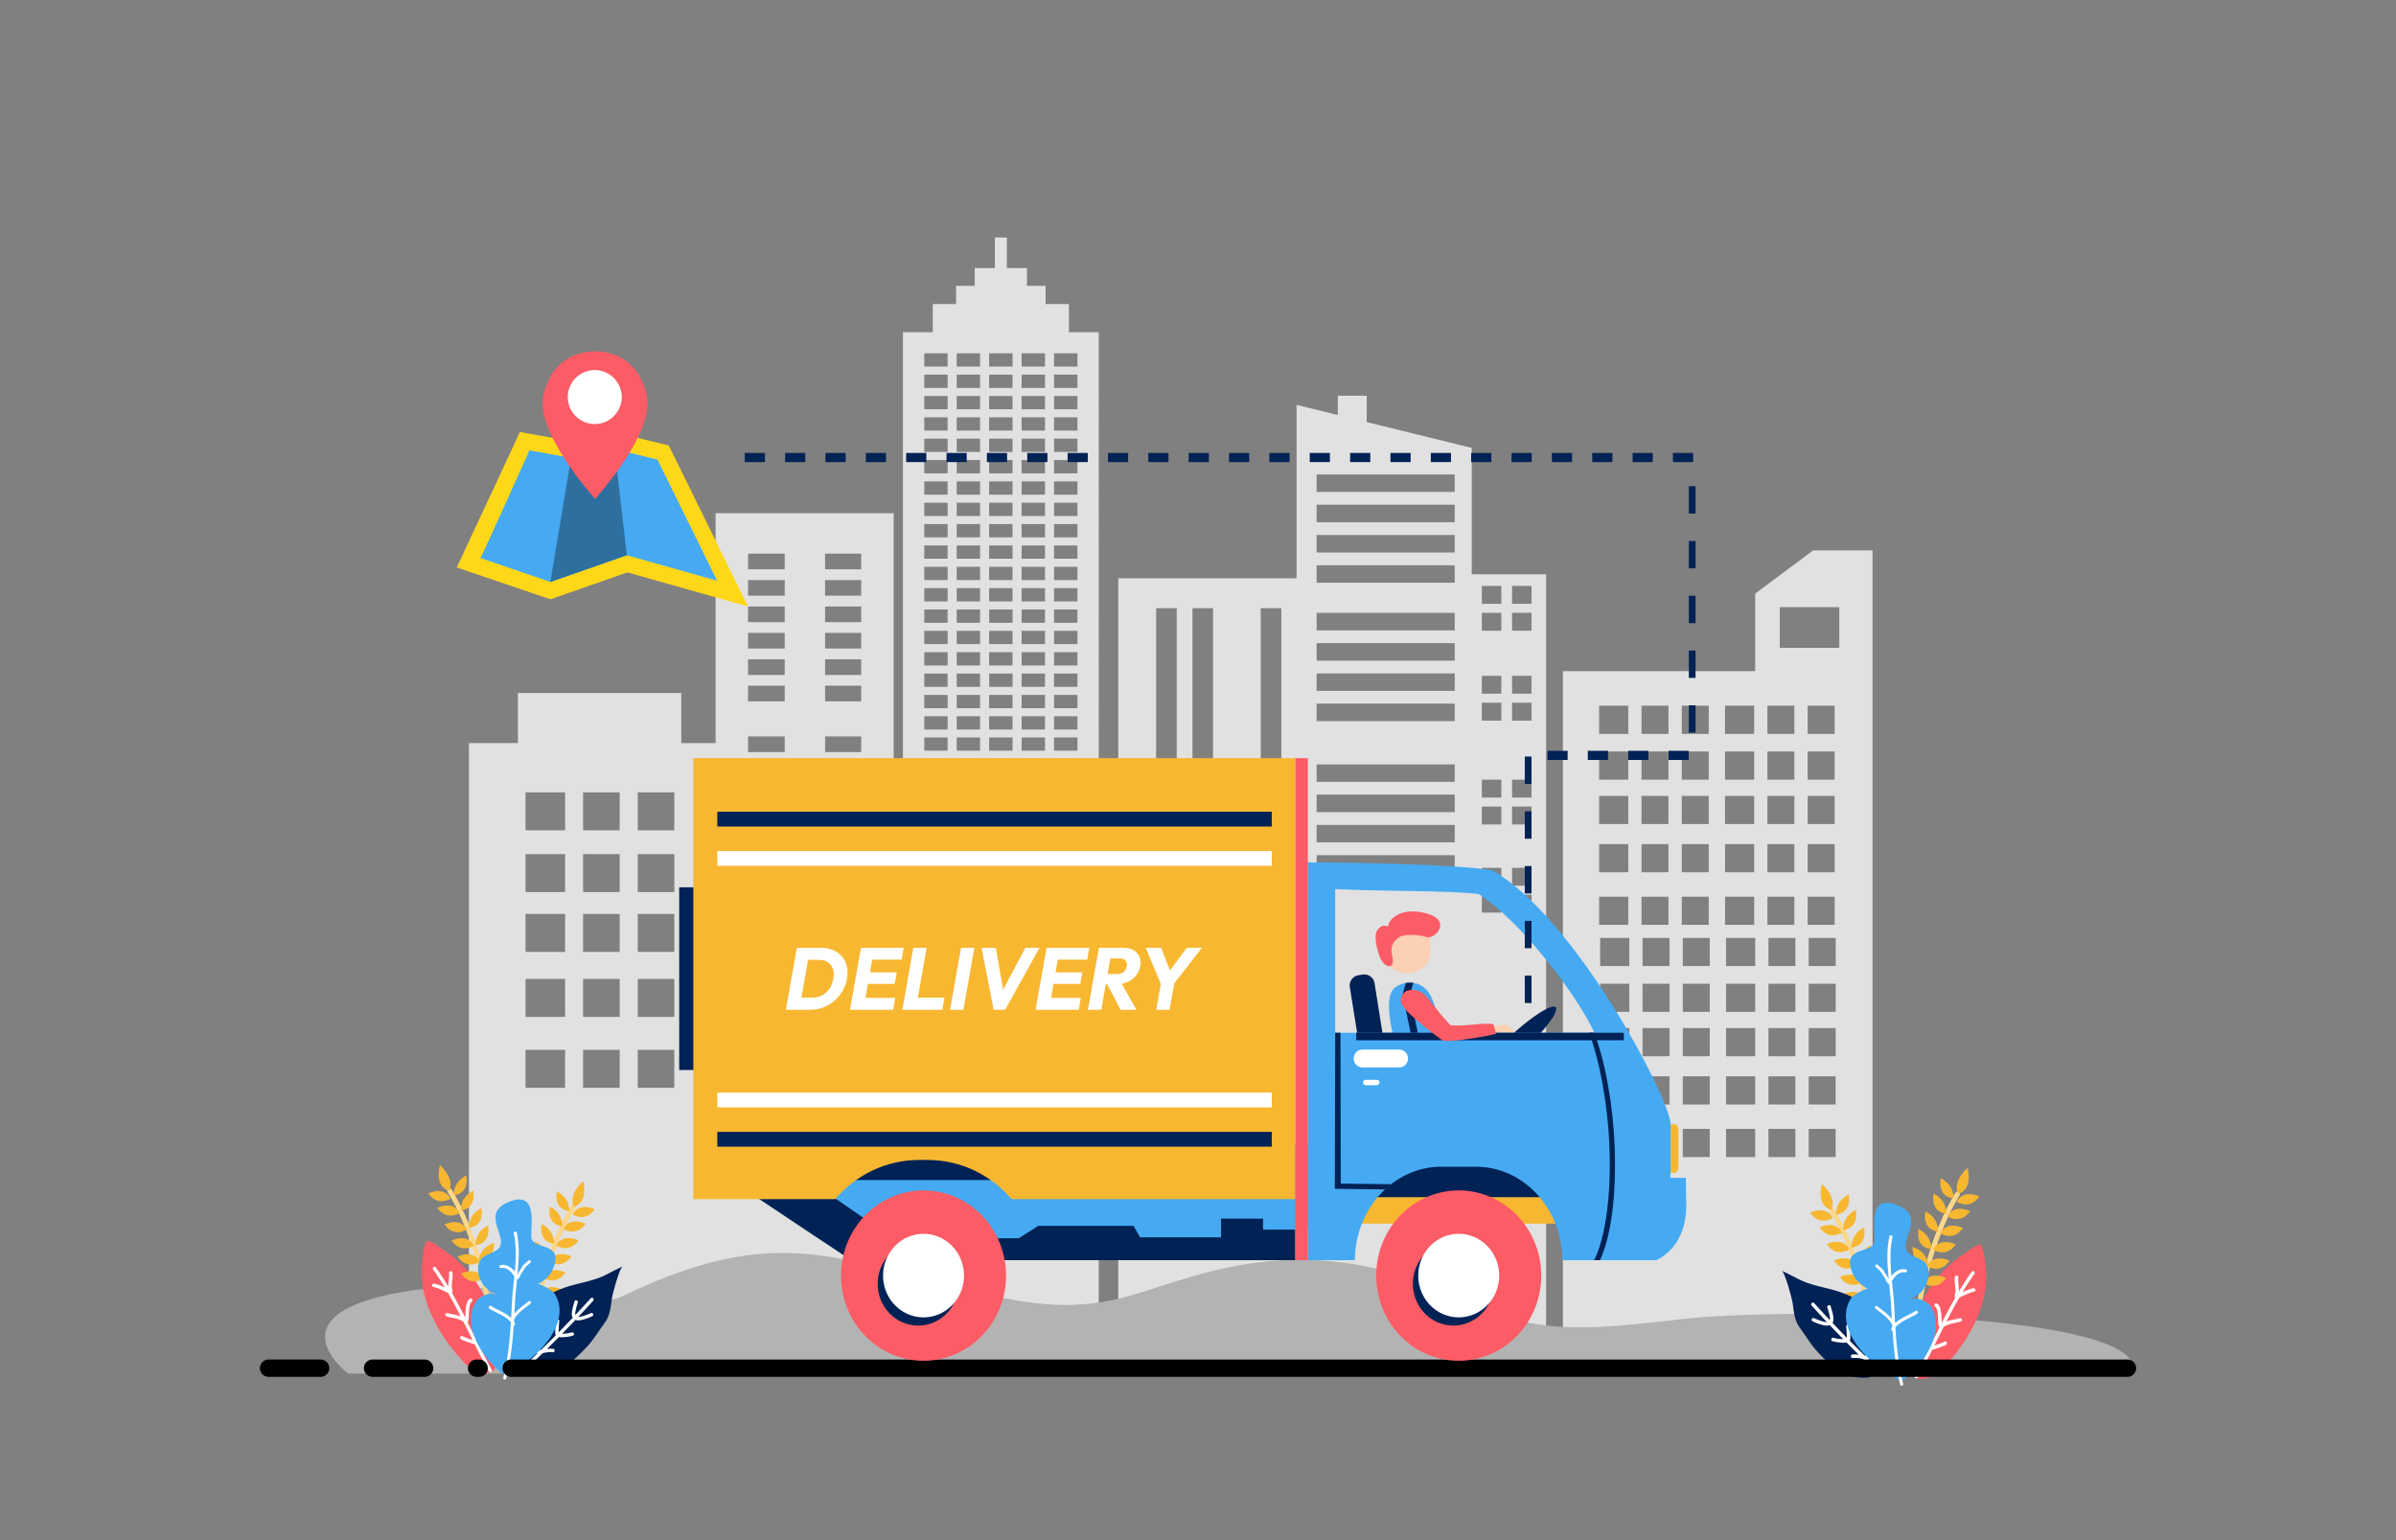 <?xml version="1.0" encoding="utf-8"?>
<svg xmlns="http://www.w3.org/2000/svg" height="4500" viewBox="0 0 1852.083 1190.625" width="7000">
  <rect x="0" y="0" width="1852.083" height="1190.625" fill="#808080" stroke="none"/>
  <defs>
    <linearGradient id="d">
      <stop offset="0" style="stop-color:#fff;stop-opacity:1"/>
      <stop offset="1" style="stop-color:#fff;stop-opacity:0"/>
    </linearGradient>
    <linearGradient id="b">
      <stop offset="0" style="stop-color:#fff;stop-opacity:1"/>
      <stop offset="1" style="stop-color:#fff;stop-opacity:0"/>
    </linearGradient>
    <linearGradient gradientUnits="userSpaceOnUse" href="#b" id="a" x1="-705.84" x2="-510.771" y1="899.461" y2="899.461"/>
    <linearGradient gradientTransform="matrix(1.051 0 0 1.051 -2764.675 -12.906)" gradientUnits="userSpaceOnUse" href="#d" id="c" x1="1296.365" x2="1712.09" y1="499.497" y2="499.497"/>
    <linearGradient gradientTransform="translate(-2647.305)" gradientUnits="userSpaceOnUse" href="#d" id="e" x1="1296.365" x2="1712.09" y1="499.497" y2="499.497"/>
    <linearGradient gradientTransform="matrix(.925 0 0 .925 -2586.925 25.32)" gradientUnits="userSpaceOnUse" href="#d" id="f" x1="1311.566" x2="1629.07" y1="499.497" y2="499.497"/>
    <linearGradient gradientTransform="matrix(1.056 0 0 1.056 -2704.541 -18.935)" gradientUnits="userSpaceOnUse" href="#d" id="g" x1="1311.566" x2="1629.07" y1="499.497" y2="499.497"/>
    <linearGradient gradientTransform="translate(-2647.305)" gradientUnits="userSpaceOnUse" href="#d" id="h" x1="1311.566" x2="1629.07" y1="499.497" y2="499.497"/>
    <linearGradient gradientTransform="matrix(.984 0 0 .98 -2619.666 6.542)" gradientUnits="userSpaceOnUse" href="#d" id="i" x1="1311.566" x2="1629.07" y1="499.497" y2="499.497"/>
    <linearGradient gradientTransform="matrix(1.03 0 0 1.03 -2543.14 -29.133)" gradientUnits="userSpaceOnUse" href="#d" id="j" x1="1311.566" x2="1629.07" y1="499.497" y2="499.497"/>
    <linearGradient gradientTransform="matrix(.772 0 0 .772 -2305.703 124.619)" gradientUnits="userSpaceOnUse" href="#d" id="k" x1="1311.566" x2="1629.07" y1="499.497" y2="499.497"/>
    <linearGradient gradientTransform="matrix(1.035 0 0 1.035 294.59 -11.95)" gradientUnits="userSpaceOnUse" href="#d" id="l" x1="1262.466" x2="1624.392" y1="499.497" y2="499.497"/>
    <linearGradient gradientTransform="matrix(.701 0 0 .701 -2196.665 100.906)" gradientUnits="userSpaceOnUse" href="#d" id="m" x1="1294.027" x2="1570.365" y1="499.497" y2="499.497"/>
    <linearGradient gradientTransform="matrix(.681 0 0 .681 -2183.412 100.147)" gradientUnits="userSpaceOnUse" href="#d" id="n" x1="1294.027" x2="1570.365" y1="499.497" y2="499.497"/>
    <linearGradient gradientTransform="translate(-2647.305)" gradientUnits="userSpaceOnUse" href="#d" id="o" x1="1294.027" x2="1570.365" y1="499.497" y2="499.497"/>
    <linearGradient gradientTransform="translate(-2982.895)" gradientUnits="userSpaceOnUse" href="#d" id="p" x1="1294.027" x2="1570.365" y1="499.497" y2="499.497"/>
    <linearGradient gradientTransform="matrix(.906 0 0 .906 -2561.356 67.166)" gradientUnits="userSpaceOnUse" href="#d" id="q" x1="1294.027" x2="1570.365" y1="499.497" y2="499.497"/>
    <linearGradient gradientTransform="matrix(.94 0 0 .94 -2866.181 -84.522)" gradientUnits="userSpaceOnUse" href="#d" id="r" x1="1294.027" x2="1570.365" y1="499.497" y2="499.497"/>
    <linearGradient gradientTransform="translate(-2982.895)" gradientUnits="userSpaceOnUse" href="#d" id="s" x1="1294.027" x2="1570.365" y1="499.497" y2="499.497"/>
    <linearGradient gradientTransform="translate(-2625.826 -28.882) scale(1.023)" gradientUnits="userSpaceOnUse" href="#d" id="t" x1="1294.027" x2="1570.365" y1="499.497" y2="499.497"/>
    <linearGradient gradientTransform="matrix(.94 0 0 .94 -2935.3 34.001)" gradientUnits="userSpaceOnUse" href="#d" id="u" x1="1294.027" x2="1570.365" y1="499.497" y2="499.497"/>
    <linearGradient gradientTransform="matrix(.407 0 0 .407 -2103.159 321.467)" gradientUnits="userSpaceOnUse" href="#d" id="v" x1="1294.027" x2="1570.365" y1="499.497" y2="499.497"/>
    <linearGradient gradientTransform="matrix(.774 0 0 .823 -2648.536 488.623)" gradientUnits="userSpaceOnUse" href="#d" id="w" x1="1294.027" x2="1570.365" y1="499.497" y2="499.497"/>
    <linearGradient gradientTransform="matrix(1.001 0 0 1.001 -1102.424 15.758)" gradientUnits="userSpaceOnUse" href="#d" id="x" x1="1294.027" x2="1570.365" y1="499.497" y2="499.497"/>
    <linearGradient gradientTransform="scale(794.106 -794.106) rotate(-45 .135 -.64)" gradientUnits="userSpaceOnUse" id="A" spreadMethod="pad" x1="0" x2="1" y1="0" y2="0">
      <stop offset="0" style="stop-opacity:0;stop-color:#fff"/>
      <stop offset=".206" style="stop-opacity:0;stop-color:#fff"/>
      <stop offset="1" style="stop-opacity:1;stop-color:#fff"/>
    </linearGradient>
    <linearGradient gradientTransform="scale(794.106 -794.106) rotate(-45 .09 -.621)" gradientUnits="userSpaceOnUse" id="B" spreadMethod="pad" x1="0" x2="1" y1="0" y2="0">
      <stop offset="0" style="stop-opacity:0;stop-color:#fff"/>
      <stop offset=".206" style="stop-opacity:0;stop-color:#fff"/>
      <stop offset="1" style="stop-opacity:1;stop-color:#fff"/>
    </linearGradient>
    <linearGradient gradientTransform="scale(794.106 -794.106) rotate(-45 -.045 -.565)" gradientUnits="userSpaceOnUse" id="C" spreadMethod="pad" x1="0" x2="1" y1="0" y2="0">
      <stop offset="0" style="stop-opacity:0;stop-color:#fff"/>
      <stop offset=".206" style="stop-opacity:0;stop-color:#fff"/>
      <stop offset="1" style="stop-opacity:1;stop-color:#fff"/>
    </linearGradient>
    <clipPath id="y">
      <path d="M55.8 455.24h656.4v-426H55.8Z"/>
    </clipPath>
    <clipPath id="z">
      <path d="M88.92 217.4H219v-58.32H88.92Z"/>
    </clipPath>
  </defs>
  <path d="M0 0h1852.083v1190.625H0Z" style="fill:none;stroke-width:2.1;stroke-linejoin:round;paint-order:markers stroke fill"/>
  <path d="M769.004 183.636v23.622h-15.566v13.685h-14.384v14.119H721.02v21.78h-23.056v800.639h151.36V256.843H826.27v-21.781h-18.034v-14.12H793.85v-13.684h-15.566v-23.622zm-54.567 89.469h18.077v10.267h-18.077zm25.085 0h18.076v10.267h-18.076zm25.084 0h18.076v10.267h-18.076zm25.084 0h18.076v10.267H789.69zm25.084 0h18.077v10.267h-18.077zM714.437 289.61h18.077v10.267h-18.077zm25.085 0h18.076v10.267h-18.076zm25.084 0h18.076v10.267h-18.076zm25.084 0h18.076v10.267H789.69zm25.084 0h18.077v10.267h-18.077zm219.34 16.315v14.895l-31.89-7.836V447.07H864.416v606.614h137.808v3.946h117.76v-14.24h75.14V443.98h-57.502v-97.73l-81.183-19.946v-20.38zm-319.677.191h18.077v10.267h-18.077zm25.085 0h18.076v10.267h-18.076zm25.084 0h18.076v10.267h-18.076zm25.084 0h18.076v10.267H789.69zm25.084 0h18.077v10.267h-18.077zm-100.337 16.506h18.077v10.267h-18.077zm25.085 0h18.076v10.267h-18.076zm25.084 0h18.076v10.267h-18.076zm25.084 0h18.076v10.267H789.69zm25.084 0h18.077v10.267h-18.077zm-100.337 16.505h18.077v10.268h-18.077zm25.085 0h18.076v10.268h-18.076zm25.084 0h18.076v10.268h-18.076zm25.084 0h18.076v10.268H789.69zm25.084 0h18.077v10.268h-18.077zm-100.337 16.506h18.077V365.9h-18.077zm25.085 0h18.076V365.9h-18.076zm25.084 0h18.076V365.9h-18.076zm25.084 0h18.076V365.9H789.69zm25.084 0h18.077V365.9h-18.077zm202.968 11.167h106.739v13.506h-106.74zm-303.305 5.338h18.077v10.268h-18.077zm25.085 0h18.076v10.268h-18.076zm25.084 0h18.076v10.268h-18.076zm25.084 0h18.076v10.268H789.69zm25.084 0h18.077v10.268h-18.077zm-100.337 16.506h18.077v10.268h-18.077zm25.085 0h18.076v10.268h-18.076zm25.084 0h18.076v10.268h-18.076zm25.084 0h18.076v10.268H789.69zm25.084 0h18.077v10.268h-18.077zm202.968 1.549h106.739v13.506h-106.74zm-464.589 6.532V574.45h-26.535v-38.732H400.363v38.732h-37.865v478.375h190.655v5.227h137.618V396.725Zm161.284 8.425h18.077v10.267h-18.077zm25.085 0h18.076v10.267h-18.076zm25.084 0h18.076v10.267h-18.076zm25.084 0h18.076v10.267H789.69zm25.084 0h18.077v10.267h-18.077zm202.968 8.436h106.739v13.506h-106.74zm-303.305 8.07h18.077v10.266h-18.077zm25.085 0h18.076v10.266h-18.076zm25.084 0h18.076v10.266h-18.076zm25.084 0h18.076v10.266H789.69zm25.084 0h18.077v10.266h-18.077zm586.786 3.806-44.8 33.43v59.944h-148.662v542.486h176.499v-14.23h62.846v-621.63Zm-823.329 2.552h28.352V440.1H578.23zm59.558 0h27.904V440.1h-27.904zm379.953 8.965h106.739v13.506h-106.74zm-303.305 1.182h18.077v10.267h-18.077zm25.085 0h18.076v10.267h-18.076zm25.084 0h18.076v10.267h-18.076zm25.084 0h18.076v10.267H789.69zm25.084 0h18.077v10.267h-18.077zm-236.543 10.271h28.352v12.088H578.23zm59.558 0h27.904v12.088h-27.904zm507.663 4.504h15.055v13.833h-15.055zm23.345 0h15.055v13.833h-15.055zm-454.36 1.73h18.077v10.268h-18.077zm25.085 0h18.076v10.268h-18.076zm25.084 0h18.076v10.268h-18.076zm25.084 0h18.076v10.268H789.69zm25.084 0h18.077v10.268h-18.077zM578.231 468.85h28.352v12.088H578.23zm59.558 0h27.904v12.088h-27.904zm737.97.537h46.01v31.415h-46.01zm-482.081.786H909.6V683.77h-15.923zm28.065 0h15.924V683.77h-15.924zm52.78 0h15.923V683.77h-15.923zm-260.086 1h18.077v10.267h-18.077zm25.085 0h18.076v10.267h-18.076zm25.084 0h18.076v10.267h-18.076zm25.084 0h18.076v10.267H789.69zm25.084 0h18.077v10.267h-18.077zm330.678 2.57h15.055v13.833h-15.055zm23.345 0h15.055v13.833h-15.055zm-151.055.067h106.739v13.506h-106.74zm-303.305 13.868h18.077v10.267h-18.077zm25.085 0h18.076v10.267h-18.076zm25.084 0h18.076v10.267h-18.076zm25.084 0h18.076v10.267H789.69zm25.084 0h18.077v10.267h-18.077zm-236.543 1.59h28.352v12.088H578.23zm59.558 0h27.904v12.088h-27.904zm379.953 7.935h106.739v13.506h-106.74zm-303.305 6.98h18.077v10.268h-18.077zm25.085 0h18.076v10.268h-18.076zm25.084 0h18.076v10.268h-18.076zm25.084 0h18.076v10.268H789.69zm25.084 0h18.077v10.268h-18.077zm-236.543 5.503h28.352v12.088H578.23zm59.558 0h27.904v12.088h-27.904zm379.953 10.91h106.739v13.506h-106.74zm-303.305.094h18.077v10.267h-18.077zm25.085 0h18.076v10.267h-18.076zm25.084 0h18.076v10.267h-18.076zm25.084 0h18.076v10.267H789.69zm25.084 0h18.077v10.267h-18.077zm330.678 1.756h15.055v13.833h-15.055zm23.345 0h15.055v13.833h-15.055zm-590.566 7.658h28.352v12.088H578.23zm59.558 0h27.904v12.088h-27.904zm76.648 7.091h18.077v10.267h-18.077zm25.085 0h18.076v10.267h-18.076zm25.084 0h18.076v10.267h-18.076zm25.084 0h18.076v10.267H789.69zm25.084 0h18.077v10.267h-18.077zm330.678 6.057h15.055v13.834h-15.055zm23.345 0h15.055v13.834h-15.055zm-151.055.737h106.739v13.506h-106.74zm218.353 1.583h22.543v21.745h-22.543zm32.775 0h20.838v21.745h-20.838zm31.123 0h20.837v21.745h-20.837zm33.42 0h22.542v21.745h-22.543zm32.775 0h20.837v21.745h-20.837zm31.122 0h20.838v21.745h-20.838zM714.437 553.7h18.077v10.267h-18.077zm25.085 0h18.076v10.267h-18.076zm25.084 0h18.076v10.267h-18.076zm25.084 0h18.076v10.267H789.69zm25.084 0h18.077v10.267h-18.077zm-236.543 15.621h28.352v12.088H578.23zm59.558 0h27.904v12.088h-27.904zm76.648.753h18.077v10.267h-18.077zm25.085 0h18.076v10.267h-18.076zm25.084 0h18.076v10.267h-18.076zm25.084 0h18.076v10.267H789.69zm25.084 0h18.077v10.267h-18.077zm421.321 10.91h22.543v21.745h-22.543zm32.775 0h20.838v21.745h-20.838zm31.123 0h20.837v21.745h-20.837zm33.42 0h22.542v21.745h-22.543zm32.775 0h20.837v21.745h-20.837zm31.122 0h20.838v21.745h-20.838zm-682.873 5.596h18.077v10.267h-18.077zm25.085 0h18.076v10.267h-18.076zm25.084 0h18.076v10.267h-18.076zm25.084 0h18.076v10.267H789.69zm25.084 0h18.077v10.267h-18.077zm-236.543 3.16h28.352v12.087H578.23zm59.558 0h27.904v12.087h-27.904zm379.953 1.18h106.739v13.506h-106.74zm127.71 11.824h15.055v13.833h-15.055zm23.345 0h15.055v13.833h-15.055zm-454.36.342h18.077v10.267h-18.077zm25.085 0h18.076v10.267h-18.076zm25.084 0h18.076v10.267h-18.076zm25.084 0h18.076v10.267H789.69zm25.084 0h18.077v10.267h-18.077zm-236.543 7.072h28.352v12.088H578.23zm59.558 0h27.904v12.088h-27.904zm-231.577 2.381h30.601v29.32h-30.6zm44.492 0h28.286v29.32h-28.286zm42.249 0h28.287v29.32h-28.287zm524.789 1.774h106.739v13.506h-106.74zm218.353.974h22.543v21.745h-22.543zm32.775 0h20.838v21.745h-20.838zm31.123 0h20.837v21.745h-20.837zm33.42 0h22.542v21.745h-22.543zm32.775 0h20.837v21.745h-20.837zm31.122 0h20.838v21.745h-20.838zm-682.873 4.304h18.077v10.267h-18.077zm25.085 0h18.076v10.267h-18.076zm25.084 0h18.076v10.267h-18.076zm25.084 0h18.076v10.267H789.69zm25.084 0h18.077v10.267h-18.077zm330.678 3.959h15.055v13.834h-15.055zm23.345 0h15.055v13.834h-15.055zm-590.566 7.025h28.352v12.089H578.23zm59.558 0h27.904v12.089h-27.904zm76.648 5.522h18.077v10.267h-18.077zm25.085 0h18.076v10.267h-18.076zm25.084 0h18.076v10.267h-18.076zm25.084 0h18.076v10.267H789.69zm25.084 0h18.077v10.267h-18.077zm202.968 1.61h106.739v13.505h-106.74zm-439.51 13.287h28.35v12.087h-28.35zm59.557 0h27.904v12.087h-27.904zm598.306 1.57h22.543v21.745h-22.543zm32.775 0h20.838v21.745h-20.838zm31.123 0h20.837v21.745h-20.837zm33.42 0h22.542v21.745h-22.543zm32.775 0h20.837v21.745h-20.837zm31.122 0h20.838v21.745h-20.838zm-682.873.038h18.077v10.268h-18.077zm25.085 0h18.076v10.268h-18.076zm25.084 0h18.076v10.268h-18.076zm25.084 0h18.076v10.268H789.69zm25.084 0h18.077v10.268h-18.077zm-408.562 7.687h30.601v29.321h-30.6zm44.492 0h28.286v29.321h-28.286zm42.249 0h28.287v29.321h-28.287zm524.789.81h106.739v13.506h-106.74zm-303.305 8.009h18.077v10.267h-18.077zm25.085 0h18.076v10.267h-18.076zm25.084 0h18.076v10.267h-18.076zm25.084 0h18.076v10.267H789.69zm25.084 0h18.077v10.267h-18.077zm330.678 1.787h15.055v13.834h-15.055zm23.345 0h15.055v13.834h-15.055zm-590.566.517h28.352V683.5H578.23zm59.558 0h27.904V683.5h-27.904zm76.648 14.202h18.077v10.267h-18.077zm25.085 0h18.076v10.267h-18.076zm25.084 0h18.076v10.267h-18.076zm25.084 0h18.076v10.267H789.69zm25.084 0h18.077v10.267h-18.077zm330.678 6.087h15.055v13.834h-15.055zm23.345 0h15.055v13.834h-15.055zm67.298 1.512h22.543v21.745h-22.543zm32.775 0h20.838v21.745h-20.838zm31.123 0h20.837v21.745h-20.837zm33.42 0h22.542v21.745h-22.543zm32.775 0h20.837v21.745h-20.837zm31.122 0h20.838v21.745h-20.838zm-819.079 1.382h28.352v12.088H578.23zm59.558 0h27.904v12.088h-27.904zm76.648 7.524h18.077v10.267h-18.077zm25.085 0h18.076v10.267h-18.076zm25.084 0h18.076v10.267h-18.076zm25.084 0h18.076v10.267H789.69zm25.084 0h18.077v10.267h-18.077zm-408.562 4.425h30.601v29.32h-30.6zm44.492 0h28.286v29.32h-28.286zm42.249 0h28.287v29.32h-28.287zm85.278 8.47h28.352v12.087H578.23zm59.558 0h27.904v12.087h-27.904zm76.648 3.61h18.077v10.268h-18.077zm25.085 0h18.076v10.268h-18.076zm25.084 0h18.076v10.268h-18.076zm25.084 0h18.076v10.268H789.69zm25.084 0h18.077v10.268h-18.077zm422.106 6.447h22.543v21.745h-22.543zm32.776 0h20.837v21.745h-20.837zm31.122 0h20.837v21.745h-20.837zm33.42 0h22.542v21.745h-22.542zm32.775 0h20.837v21.745h-20.837zm31.122 0h20.838v21.745h-20.838zm-683.658 10.06h18.077v10.267h-18.077zm25.085 0h18.076v10.267h-18.076zm25.084 0h18.076v10.267h-18.076zm25.084 0h18.076v10.267H789.69zm25.084 0h18.077v10.267h-18.077zm-236.543.301h28.352v12.088H578.23zm59.558 0h27.904v12.088h-27.904zm76.648 16.204h18.077v10.267h-18.077zm25.085 0h18.076v10.267h-18.076zm25.084 0h18.076v10.267h-18.076zm25.084 0h18.076v10.267H789.69zm25.084 0h18.077v10.267h-18.077zm-236.543 4.213h28.352v12.089H578.23zm59.558 0h27.904v12.089h-27.904zm-231.577.959h30.601v29.32h-30.6zm44.492 0h28.286v29.32h-28.286zm42.249 0h28.287v29.32h-28.287zm743.927 3.676h22.543v21.745h-22.543zm32.776 0h20.837v21.745h-20.837zm31.122 0h20.837v21.745h-20.837zm33.42 0h22.542v21.745h-22.542zm32.775 0h20.837v21.745h-20.837zm31.122 0h20.838v21.745h-20.838zm-683.658 7.658h18.077v10.267h-18.077zm25.085 0h18.076v10.267h-18.076zm25.084 0h18.076v10.267h-18.076zm25.084 0h18.076v10.267H789.69zm25.084 0h18.077v10.267h-18.077zm-236.543 8.126h28.352v12.087H578.23zm59.558 0h27.904v12.087h-27.904zm76.648 8.38h18.077v10.267h-18.077zm25.085 0h18.076v10.267h-18.076zm25.084 0h18.076v10.267h-18.076zm25.084 0h18.076v10.267H789.69zm25.084 0h18.077v10.267h-18.077zm422.106 10.14h22.543v21.745h-22.543zm32.776 0h20.837v21.745h-20.837zm31.122 0h20.837v21.745h-20.837zm33.42 0h22.542v21.745h-22.542zm32.775 0h20.837v21.745h-20.837zm31.122 0h20.838v21.745h-20.838zm-819.864 1.898h28.352v12.088H578.23zm59.558 0h27.904v12.088h-27.904zm76.648 4.467h18.077v10.267h-18.077zm25.085 0h18.076v10.267h-18.076zm25.084 0h18.076v10.267h-18.076zm25.084 0h18.076v10.267H789.69zm25.084 0h18.077v10.267h-18.077zM406.212 811.62h30.601v29.32h-30.6zm44.492 0h28.286v29.32h-28.286zm42.249 0h28.287v29.32h-28.287zm221.484 6.04h18.077v10.267h-18.077zm25.085 0h18.076v10.267h-18.076zm25.084 0h18.076v10.267h-18.076zm25.084 0h18.076v10.267H789.69zm25.084 0h18.077v10.267h-18.077zm422.106 14.406h22.543v21.745h-22.543zm32.776 0h20.837v21.745h-20.837zm31.122 0h20.837v21.745h-20.837zm33.42 0h22.542v21.745h-22.542zm32.775 0h20.837v21.745h-20.837zm31.122 0h20.838v21.745h-20.838zm-683.658 2.1h18.077v10.267h-18.077zm25.085 0h18.076v10.267h-18.076zm25.084 0h18.076v10.267h-18.076zm25.084 0h18.076v10.267H789.69zm25.084 0h18.077v10.267h-18.077zM714.437 850.67h18.077v10.267h-18.077zm25.085 0h18.076v10.267h-18.076zm25.084 0h18.076v10.267h-18.076zm25.084 0h18.076v10.267H789.69zm25.084 0h18.077v10.267h-18.077zm422.106 22.044h22.543v21.745h-22.543zm32.776 0h20.837v21.745h-20.837zm31.122 0h20.837v21.745h-20.837zm33.42 0h22.542v21.745h-22.542zm32.775 0h20.837v21.745h-20.837zm31.122 0h20.838v21.745h-20.838z" style="fill:#e1e1e1;fill-opacity:1;stroke-width:18.2;stroke-linecap:round;stroke-linejoin:bevel;paint-order:markers stroke fill"/>
  <path d="M918.407 909.748h3.215a8.041 8.041 0 0 1 8.06 8.059v50.48a8.041 8.041 0 0 1-8.06 8.06h-3.215a8.041 8.041 0 0 1-8.06-8.06v-50.48a8.041 8.041 0 0 1 8.06-8.06z" style="opacity:1;fill:#025;stroke-width:1.6;stroke-linecap:square;paint-order:markers stroke fill" transform="rotate(-9.053)"/>
  <path d="M1075.449 767.07c4.238-8.476 21.127-11.345 28.871.169 7.904 11.75 10.842 40.414 10.842 40.414h-36.186s-9.085-27.974-3.527-40.584z" style="opacity:1;fill:#45aaf2;fill-opacity:1;stroke:none;stroke-width:1.6;stroke-linecap:square;stroke-miterlimit:4;stroke-dasharray:none;stroke-dashoffset:0;stroke-opacity:1;paint-order:markers stroke fill"/>
  <path d="M269.218 1061.865s-56.978-42.318 31.977-61.22c88.955-18.9 145.043 18.15 180.407 1.159C581.606 953.758 630.1 966.816 701.826 985.3c71.725 18.483 109.965 30.354 160.91 19.166 50.946-11.188 137.561-62.864 267.766.175 54.784 26.523 90.25 24.453 169.498 15.142 79.247-9.31 364.666-5.87 348.447 42.08z" style="fill:#b3b3b3;fill-opacity:1;stroke:none;stroke-width:18.2;stroke-linecap:round;stroke-linejoin:bevel;paint-order:markers stroke fill"/>
  <g style="stroke-width:1.291">
    <path d="M1411.317 939.923a2.39 2.39 0 0 0-1.81.273 2.39 2.39 0 0 0-.809 3.283c23.324 38.627 34.679 86.036 41.073 130.366.4 2.768 1.373 10.828 2.267 17.875.447 3.523.874 6.804 1.211 9.105.169 1.151.31 2.04.438 2.677.065.318.032.428.295 1.02.065.148.095.34.517.764.21.212.577.535 1.25.665.672.13 1.521-.138 1.943-.471.844-.666.777-1.048.838-1.265.061-.216.073-.334.086-.44a2.39 2.39 0 0 0-.263-1.336 55.985 55.985 0 0 1-.373-2.306c-.327-2.231-.754-5.502-1.2-9.014-.89-7.024-1.847-14.983-2.276-17.957-6.44-44.642-17.852-92.635-41.714-132.154a2.39 2.39 0 0 0-1.473-1.085zm44.896 161.443a2.39 2.39 0 0 0-2.341 1.84c0-.043.014-.109.057-.288.05-.18-.027-.537.804-1.192.32-.253.93-.332 1.48-.36z" style="color:#000;opacity:1;fill:#fbd78b;fill-opacity:1;stroke:none;stroke-width:1.291;stroke-linecap:round;stroke-linejoin:round;-inkscape-stroke:none" transform="matrix(-.774 0 0 .774 1535.106 203.581)"/>
    <path d="M1400.988 916.743s-6.12 20.716 9.074 25.437c6.375-12.339-9.074-25.437-9.074-25.437zm26.307 10.14c-13.867 7.156-12.436 19.746-12.436 19.746s15.508-.53 12.436-19.746zm7.026 15.099c-13.868 7.156-12.436 19.746-12.436 19.746s15.508-.53 12.436-19.746zm-35.138.524c-2.69.021-5.92.653-9.777 2.235 0 0 7.428 13.31 22.137 5.396 0 0-2.749-7.708-12.36-7.631zm9.132 14.396c-2.691.021-5.92.653-9.778 2.235 0 0 7.428 13.31 22.137 5.396 0 0-2.748-7.708-12.36-7.631zm34.13 2.525c-13.867 7.156-12.436 19.746-12.436 19.746s15.509-.53 12.436-19.746zm-27.012 14.038c-2.691.02-5.92.653-9.778 2.235 0 0 7.429 13.31 22.138 5.396 0 0-2.75-7.708-12.36-7.631zm33.67 3.295c-13.868 7.157-12.436 19.746-12.436 19.746s15.508-.53 12.436-19.746zm-26.643 12.808c-2.691.022-5.92.653-9.778 2.235 0 0 7.428 13.31 22.137 5.396 0 0-2.748-7.707-12.36-7.63zm32.659 4.784c-13.06 4.184-15.162 14.46-15.48 16.89-2.197-3.242-8.064-8.662-21.03-3.344 0 0 7.428 13.31 22.137 5.396 0 0-.22-.613-.748-1.492 2.441.158 14.984.115 15.12-17.45zm3.508 16.88c-13.06 4.185-15.162 14.462-15.48 16.891-2.197-3.242-8.064-8.661-21.03-3.344 0 0 7.428 13.31 22.137 5.396 0 0-.219-.613-.748-1.492 2.44.158 14.984.116 15.121-17.45z" style="fill:#f7b731;fill-opacity:1;stroke:none;stroke-width:3.616;stroke-linecap:round;stroke-linejoin:round;stroke-miterlimit:4;stroke-dasharray:none" transform="matrix(-.774 0 0 .774 1535.106 203.581)"/>
    <path d="M1446.91 1106.7c-22.495 2.268-36.365-10.002-50.473-25.393-6.486-7.077-11.503-15.825-17.256-23.505-5.159-6.885-5.924-16.432-7.043-24.6-.51-3.721-7.798-31.345-11.072-31.677-.792-.08 8.42 4.008 16.661 8.46 11.783 6.363 28.14 8.405 40.882 12.734 13.611 4.625 26.596 12.168 36.39 22.763 15.235 16.48 10.62 50.384-8.089 61.218z" style="fill:#025;fill-opacity:1;stroke:none;stroke-width:1.291;stroke-linecap:round;stroke-linejoin:round" transform="matrix(-.774 0 0 .774 1535.106 203.581)"/>
    <path d="M1488.635 1099.079c-9.014-40.85 15.758-90.746 50.733-112.853 2.234-1.413 14.048-10.736 16.926-9.913 3.765 1.076 5.5 20.762 5.757 23.806 3.172 37.599-18.756 73.13-43.64 99.276-6.938 7.29-30.819 15.581-29.776-.316z" style="fill:#fc5c65;fill-opacity:1;stroke:none;stroke-width:1.291;stroke-linecap:round;stroke-linejoin:round" transform="matrix(-.774 0 0 .774 1535.106 203.581)"/>
    <path d="M1533.655 924.028a2.39 2.39 0 0 1 1.81.273 2.39 2.39 0 0 1 .808 3.282c-23.323 38.628-34.678 86.037-41.073 130.367-.399 2.768-1.373 10.828-2.266 17.875-.447 3.523-.875 6.804-1.212 9.105-.168 1.151-.309 2.04-.438 2.677-.065.318-.033.428-.294 1.02-.065.148-.095.34-.517.764a2.28 2.28 0 0 1-1.25.665c-.673.13-1.521-.139-1.944-.471-.844-.666-.776-1.049-.837-1.265-.061-.216-.073-.335-.086-.44a2.39 2.39 0 0 1 .263-1.336c.088-.45.218-1.242.374-2.306.326-2.231.753-5.502 1.199-9.014.89-7.024 1.848-14.983 2.276-17.957 6.44-44.642 17.853-92.636 41.715-132.154a2.39 2.39 0 0 1 1.472-1.085zm-44.896 161.443a2.39 2.39 0 0 1 2.34 1.84c0-.043-.013-.109-.057-.288-.05-.18.027-.537-.805-1.193-.32-.252-.929-.33-1.479-.359z" style="color:#000;opacity:1;fill:#fbd78b;fill-opacity:1;stroke:none;stroke-width:1.291;stroke-linecap:round;stroke-linejoin:round;-inkscape-stroke:none" transform="matrix(-.774 0 0 .774 1535.106 203.581)"/>
    <path d="M1543.984 900.848s6.12 20.716-9.075 25.437c-6.375-12.339 9.075-25.437 9.075-25.437zm-26.307 10.14c13.867 7.156 12.436 19.746 12.436 19.746s-15.509-.53-12.436-19.746zm-7.026 15.099c13.867 7.156 12.436 19.746 12.436 19.746s-15.508-.53-12.436-19.746zm35.138.524c2.69.02 5.92.652 9.777 2.234 0 0-7.428 13.31-22.138 5.396 0 0 2.75-7.707 12.36-7.63zm-9.132 14.396c2.69.021 5.92.653 9.778 2.235 0 0-7.428 13.31-22.138 5.396 0 0 2.749-7.708 12.36-7.631zm-34.13 2.525c13.867 7.156 12.436 19.746 12.436 19.746s-15.51-.53-12.437-19.746zm27.012 14.038c2.691.021 5.92.653 9.778 2.235 0 0-7.429 13.31-22.138 5.396 0 0 2.749-7.708 12.36-7.631zm-33.67 3.295c13.867 7.156 12.436 19.746 12.436 19.746s-15.508-.53-12.436-19.746zm26.643 12.808c2.691.022 5.92.653 9.778 2.235 0 0-7.429 13.31-22.138 5.396 0 0 2.749-7.707 12.36-7.63zm-32.66 4.784c13.061 4.184 15.163 14.46 15.48 16.89 2.198-3.242 8.064-8.662 21.03-3.344 0 0-7.427 13.31-22.136 5.396 0 0 .219-.613.748-1.492-2.441.158-14.984.115-15.121-17.45zm-3.508 16.88c13.061 4.185 15.163 14.462 15.48 16.89 2.198-3.241 8.065-8.66 21.03-3.343 0 0-7.428 13.31-22.137 5.396 0 0 .22-.613.749-1.492-2.44.158-14.985.116-15.122-17.45z" style="fill:#f7b731;fill-opacity:1;stroke:none;stroke-width:3.616;stroke-linecap:round;stroke-linejoin:round;stroke-miterlimit:4;stroke-dasharray:none" transform="matrix(-.774 0 0 .774 1535.106 203.581)"/>
    <path d="M1532.782 1006.635a1.716 1.716 0 0 0-1.29 1.49c-.527 5.104.723 9.785.66 14.151 0 .334-.37 1.902-.609 3.193-.12.646-.275 1.187-.095 2.06.053.253.18.607.427.928-4.616 8.086-8.954 16.323-13.17 24.615-.015-.171-.03-.35-.042-.553-.107-1.77-.17-4.067-.34-6.42-.17-2.352-.441-4.76-1.027-6.866-.586-2.106-1.462-4.08-3.373-5.08a1.716 1.716 0 0 0-2.316.724 1.716 1.716 0 0 0 .725 2.317c.486.254 1.185 1.253 1.659 2.957s.746 3.945.909 6.196c.163 2.25.224 4.512.336 6.377.057.933.125 1.763.24 2.488.113.725.134 1.317.755 2.101.072.09.145.166.217.234-2.823 5.613-5.611 11.234-8.4 16.847-.78-3.556-2.149-6.902-3.482-10.072a1.716 1.716 0 0 0-2.246-.916h-.001a1.716 1.716 0 0 0-.916 2.248c1.398 3.327 2.743 6.675 3.408 10.031-.032-.169 0 .081-.065.402-.061.32-.168.731-.265 1.16-.096.427-.245.79-.138 1.55.05.358.243.981.823 1.388-4.19 8.378-8.432 16.7-12.895 24.855a1.716 1.716 0 0 0 .68 2.33 1.716 1.716 0 0 0 2.329-.682c4.857-8.877 9.446-17.92 13.975-26.996 1.717-.552 3.784-1.22 5.852-1.934 3.098-1.07 6.046-2.152 7.852-3.226a1.716 1.716 0 0 0 .598-2.352 1.716 1.716 0 0 0-2.353-.598c-1.185.705-4.185 1.883-7.217 2.93-.92.317-1.768.6-2.587.867 3.05-6.135 6.094-12.272 9.18-18.38l.202-.094a79.76 79.76 0 0 0 2.717-1.367c3.641-1.931 9.497-2.354 13.904-3.79a1.716 1.716 0 0 0 1.1-2.165 1.716 1.716 0 0 0-2.164-1.1c-3.317 1.081-8.683 1.463-13.163 3.406 4.087-7.972 8.292-15.864 12.754-23.59 4.954-2.37 10.991-5.302 14.387-5.8a1.716 1.716 0 0 0 1.448-1.947 1.716 1.716 0 0 0-1.945-1.449c-3.224.473-7.066 2.112-10.754 3.865 3.704-6.17 7.597-12.215 11.756-18.09a1.716 1.716 0 0 0-.407-2.393 1.716 1.716 0 0 0-2.392.41c-4.42 6.243-8.534 12.664-12.437 19.204.034-4.907-1.116-9.399-.679-13.623a1.716 1.716 0 0 0-1.53-1.883 1.716 1.716 0 0 0-.595.042z" style="color:#000;fill:#fff;fill-opacity:1;stroke:none;stroke-width:1.291;stroke-linecap:round;stroke-linejoin:round;-inkscape-stroke:none" transform="matrix(-.774 0 0 .774 1535.106 203.581)"/>
    <path d="M1391.96 1033.223a1.716 1.716 0 0 0-.968.433 1.716 1.716 0 0 0-.123 2.426c4.906 5.43 9.907 10.851 14.981 16.246-.239 0-.498-.014-.779-.038-2.415-.212-6.293-1.362-11.805-3.816a1.716 1.716 0 0 0-2.266.868 1.716 1.716 0 0 0 .87 2.266c5.684 2.53 9.773 3.828 12.901 4.102 1.486.13 2.78.029 3.91-.386a1157.28 1157.28 0 0 0 13.322 13.824c-1.518-.06-3.22-.273-4.59-.367-1.574-.107-3.302-.654-5.266-1.036a1.716 1.716 0 0 0-2.013 1.357 1.716 1.716 0 0 0 1.358 2.013c1.686.328 3.548.945 5.685 1.09 1.547.106 4.045.483 6.34.376a11.09 11.09 0 0 0 1.677-.186c3.93 3.98 7.89 7.935 11.872 11.856-1.712-.163-3.703-.217-6.016-.091a1.716 1.716 0 0 0-1.62 1.806 1.716 1.716 0 0 0 1.806 1.62c4.743-.26 7.845.292 9.866.896.145.043.282.086.417.13 3.496 3.406 7.006 6.788 10.527 10.135a1.716 1.716 0 0 0 2.426-.06 1.716 1.716 0 0 0-.06-2.427 1187.808 1187.808 0 0 1-7.352-7.05c0-.01.014-.013.014-.019.435-.653.359-1.059.353-1.384-.014-.651-.124-1.256-.256-2.25-.263-1.988-.652-5.33-.692-10.883a1.716 1.716 0 0 0-1.727-1.703 1.716 1.716 0 0 0-1.705 1.728c.04 5.612.44 9.056.711 11.123-.11-.044-.213-.088-.317-.131a1182.215 1182.215 0 0 1-15.226-15.126c.384-.564.64-1.238.667-1.948.058-1.546-.12-5.025-.303-8.014a128.45 128.45 0 0 0-.268-3.665c-.039-.42 0-.487-.15-1.051a1.123 1.123 0 0 0-.137-.357 1.407 1.407 0 0 0-.111-.185 4.033 4.033 0 0 0-.236-.274l-.526-.342-.919-.114-.78.331s-.287.269-.362.375c-.15.21-.19.336-.224.43-.068.19-.073.267-.085.336-.043.275-.03.36-.034.543a1.716 1.716 0 0 0 .12.3c-.014.01 0 .058.03.332.073.756.167 2.079.258 3.552.152 2.459.283 5.436.3 6.948-4.748-4.837-9.452-9.71-14.095-14.607.058-.096.116-.193.166-.292 1.089-2.087.878-4.531.378-7.215-.5-2.683-1.4-5.664-2.291-8.73a1.716 1.716 0 0 0-2.127-1.17 1.716 1.716 0 0 0-1.168 2.126c.896 3.084 1.764 6.005 2.211 8.403.32 1.728.366 3.152.214 4.107a1095.306 1095.306 0 0 1-15.323-16.605 1.716 1.716 0 0 0-1.456-.557zm36.157 23.604c-.014.026-.014.025-.017.066-.014.03-.058.104-.074.144a1.716 1.716 0 0 0 .093-.21z" style="color:#000;fill:#fff;stroke:none;stroke-width:1.291;stroke-linecap:round;stroke-linejoin:round;-inkscape-stroke:none" transform="matrix(-.774 0 0 .774 1535.106 203.581)"/>
    <path d="M1479.863 1110.22c-28.727-11.13-70.38-51.501-49.871-81.968 1.692-2.514 22.117-14.838 23.924-7.666.206.817-8.846-1.413-10.045-2.162-8.595-5.366-13.255-11.892-15.048-21.544-3.201-17.23 19.365-13.083 23.38-21.764 3.114-6.737-9.1-49.646 21.639-38.216 27.315 10.156 7.913 29.111 9.246 41.954 1.126 10.845 17.185 8.227 21.527 18.62 4.37 10.462-2.748 25.41-12.097 29.791-.399.187-4.335 1.41-4.257 1.72.48 1.907 3.859-.407 5.781.036 6.354 1.466 11.93 3.91 15.197 10.203 13.06 25.14-11.1 58.04-29.375 70.997z" style="fill:#45aaf2;fill-opacity:1;stroke:none;stroke-width:1.291;stroke-linecap:round;stroke-linejoin:round" transform="matrix(-.774 0 0 .774 1535.106 203.581)"/>
    <path d="M1468.47 967.018a1.419 1.419 0 0 0-.55.178 1.357 1.357 0 0 0-.653.901c-3.03 14.25-2.125 27.207-.703 41.435-.094.135-.18.264-.268.39-.081-.182-.13-.233-.217-.499-.365-1.15-.575-1.415-1.52-2.873-4.895-7.552-2.414-4.713-8.78-10.386-.647-.576-1.603-.557-2.135.044-.532.601-.438 1.555.21 2.132 6.472 5.769 3.214 2.024 8.192 9.703.298.46 1.073 1.26 1.53 2.702.228.721.475 1.449 1.047 2.154.562.694 1.334 1.995 2.337 1.85.807 7.712 1.673 15.398 2.06 23.027.192 3.807.382 7.573.585 11.316a38.403 38.403 0 0 0-2.853-3.042c-2.22-2.145-4.664-4.118-6.751-5.732-2.087-1.615-3.871-2.926-4.502-3.484-.65-.574-1.607-.55-2.136.05h-.012c-.529.603-.431 1.557.218 2.13.957.846 2.63 2.045 4.673 3.626 2.043 1.58 4.4 3.487 6.469 5.488 2.069 2 3.836 4.113 4.719 5.936.23.476.407.916.525 1.33.024.41.046.822.072 1.231-.079.114-.161.222-.222.354-.182.4-.375.94-.526 1.438-.076.25-.142.39-.176.79-.01.1-.035.207.032.511.038.151.081.38.325.682.177.222.514.445.847.558 1.181 17.502 3.067 34.666 7.481 52.64.202.82 1.023 1.375 1.837 1.238.813-.137 1.31-.915 1.107-1.736-4.628-18.845-6.447-36.847-7.612-55.427 1.082-1.646 2.977-2.982 4.89-4.474 1.456-1.134 5.4-3.22 9.007-5.056 1.803-.919 3.541-1.795 4.921-2.531.69-.369 1.29-.702 1.778-.997.487-.295.823-.478 1.203-.888.545-.59.47-1.544-.167-2.133-.637-.588-1.595-.588-2.14 0 .091-.097-.207.162-.62.412a36.4 36.4 0 0 1-1.646.922c-1.332.712-3.064 1.586-4.873 2.508-3.618 1.843-7.467 3.793-9.447 5.337-.958.746-2.09 1.523-3.173 2.446-.29-5.063-.549-10.175-.811-15.368-.442-8.713-1.471-17.395-2.34-26.026.775-1.153 1.757-2.56 2.955-3.894 2.558-2.85 5.9-5.224 10.253-4.448.834.148 1.578-.396 1.664-1.215.085-.82-.521-1.604-1.355-1.752-5.728-1.021-10.041 2.136-12.895 5.315-.382.425-.739.853-1.076 1.274-1.174-12.878-1.684-25.63.984-38.175.17-.8-.357-1.635-1.178-1.867a1.542 1.542 0 0 0-.592-.05z" style="color:#000;fill:#fff;stroke:none;stroke-width:1.291;stroke-linecap:round;stroke-linejoin:round;-inkscape-stroke:none" transform="matrix(-.774 0 0 .774 1535.106 203.581)"/>
    <path d="M1495.982 1030.15c-11.522 82.927-6.586 42.614-15.035 120.91M1477.88 951.75c7.934 42.584 43.25-2.655 42.955 0-2.526 22.733-16.156 12.564-19.637 7.454" style="fill:none;fill-opacity:1;stroke:none;stroke-width:1.291;stroke-linecap:round;stroke-linejoin:round;stroke-miterlimit:4;stroke-dasharray:none" transform="matrix(-.774 0 0 .774 1535.106 203.581)"/>
  </g>
  <g style="stroke-width:1.271">
    <path d="M1411.317 939.923a2.39 2.39 0 0 0-1.81.273 2.39 2.39 0 0 0-.809 3.283c23.324 38.627 34.679 86.036 41.073 130.366.4 2.768 1.373 10.828 2.267 17.875.447 3.523.874 6.804 1.211 9.105.169 1.151.31 2.04.438 2.677.065.318.032.428.295 1.02.065.148.095.34.517.764.21.212.577.535 1.25.665.672.13 1.521-.138 1.943-.471.844-.666.777-1.048.838-1.265.061-.216.073-.334.086-.44a2.39 2.39 0 0 0-.263-1.336 55.985 55.985 0 0 1-.373-2.306c-.327-2.231-.754-5.502-1.2-9.014-.89-7.024-1.847-14.983-2.276-17.957-6.44-44.642-17.852-92.635-41.714-132.154a2.39 2.39 0 0 0-1.473-1.085zm44.896 161.443a2.39 2.39 0 0 0-2.341 1.84c0-.043.014-.109.057-.288.05-.18-.027-.537.804-1.192.32-.253.93-.332 1.48-.36z" style="color:#000;opacity:1;fill:#fbd78b;fill-opacity:1;stroke:none;stroke-width:1.271;stroke-linecap:round;stroke-linejoin:round;-inkscape-stroke:none" transform="matrix(.787 0 0 .787 305.767 193.888)"/>
    <path d="M1400.988 916.743s-6.12 20.716 9.074 25.437c6.375-12.339-9.074-25.437-9.074-25.437zm26.307 10.14c-13.867 7.156-12.436 19.746-12.436 19.746s15.508-.53 12.436-19.746zm7.026 15.099c-13.868 7.156-12.436 19.746-12.436 19.746s15.508-.53 12.436-19.746zm-35.138.524c-2.69.021-5.92.653-9.777 2.235 0 0 7.428 13.31 22.137 5.396 0 0-2.749-7.708-12.36-7.631zm9.132 14.396c-2.691.021-5.92.653-9.778 2.235 0 0 7.428 13.31 22.137 5.396 0 0-2.748-7.708-12.36-7.631zm34.13 2.525c-13.867 7.156-12.436 19.746-12.436 19.746s15.509-.53 12.436-19.746zm-27.012 14.038c-2.691.02-5.92.653-9.778 2.235 0 0 7.429 13.31 22.138 5.396 0 0-2.75-7.708-12.36-7.631zm33.67 3.295c-13.868 7.157-12.436 19.746-12.436 19.746s15.508-.53 12.436-19.746zm-26.643 12.808c-2.691.022-5.92.653-9.778 2.235 0 0 7.428 13.31 22.137 5.396 0 0-2.748-7.707-12.36-7.63zm32.659 4.784c-13.06 4.184-15.162 14.46-15.48 16.89-2.197-3.242-8.064-8.662-21.03-3.344 0 0 7.428 13.31 22.137 5.396 0 0-.22-.613-.748-1.492 2.441.158 14.984.115 15.12-17.45zm3.508 16.88c-13.06 4.185-15.162 14.462-15.48 16.891-2.197-3.242-8.064-8.661-21.03-3.344 0 0 7.428 13.31 22.137 5.396 0 0-.219-.613-.748-1.492 2.44.158 14.984.116 15.121-17.45z" style="fill:#f7b731;fill-opacity:1;stroke:none;stroke-width:3.559;stroke-linecap:round;stroke-linejoin:round;stroke-miterlimit:4;stroke-dasharray:none" transform="matrix(.787 0 0 .787 305.767 193.888)"/>
    <path d="M1446.91 1106.7c-22.495 2.268-36.365-10.002-50.473-25.393-6.486-7.077-11.503-15.825-17.256-23.505-5.159-6.885-5.924-16.432-7.043-24.6-.51-3.721-7.798-31.345-11.072-31.677-.792-.08 8.42 4.008 16.661 8.46 11.783 6.363 28.14 8.405 40.882 12.734 13.611 4.625 26.596 12.168 36.39 22.763 15.235 16.48 10.62 50.384-8.089 61.218z" style="fill:#025;fill-opacity:1;stroke:none;stroke-width:1.271;stroke-linecap:round;stroke-linejoin:round" transform="matrix(.787 0 0 .787 305.767 193.888)"/>
    <path d="M1488.635 1099.079c-9.014-40.85 15.758-90.746 50.733-112.853 2.234-1.413 14.048-10.736 16.926-9.913 3.765 1.076 5.5 20.762 5.757 23.806 3.172 37.599-18.756 73.13-43.64 99.276-6.938 7.29-30.819 15.581-29.776-.316z" style="fill:#fc5c65;fill-opacity:1;stroke:none;stroke-width:1.271;stroke-linecap:round;stroke-linejoin:round" transform="matrix(.787 0 0 .787 305.767 193.888)"/>
    <path d="M1533.655 924.028a2.39 2.39 0 0 1 1.81.273 2.39 2.39 0 0 1 .808 3.282c-23.323 38.628-34.678 86.037-41.073 130.367-.399 2.768-1.373 10.828-2.266 17.875-.447 3.523-.875 6.804-1.212 9.105-.168 1.151-.309 2.04-.438 2.677-.065.318-.033.428-.294 1.02-.065.148-.095.34-.517.764a2.28 2.28 0 0 1-1.25.665c-.673.13-1.521-.139-1.944-.471-.844-.666-.776-1.049-.837-1.265-.061-.216-.073-.335-.086-.44a2.39 2.39 0 0 1 .263-1.336c.088-.45.218-1.242.374-2.306.326-2.231.753-5.502 1.199-9.014.89-7.024 1.848-14.983 2.276-17.957 6.44-44.642 17.853-92.636 41.715-132.154a2.39 2.39 0 0 1 1.472-1.085zm-44.896 161.443a2.39 2.39 0 0 1 2.34 1.84c0-.043-.013-.109-.057-.288-.05-.18.027-.537-.805-1.193-.32-.252-.929-.33-1.479-.359z" style="color:#000;opacity:1;fill:#fbd78b;fill-opacity:1;stroke:none;stroke-width:1.271;stroke-linecap:round;stroke-linejoin:round;-inkscape-stroke:none" transform="matrix(.787 0 0 .787 305.767 193.888)"/>
    <path d="M1543.984 900.848s6.12 20.716-9.075 25.437c-6.375-12.339 9.075-25.437 9.075-25.437zm-26.307 10.14c13.867 7.156 12.436 19.746 12.436 19.746s-15.509-.53-12.436-19.746zm-7.026 15.099c13.867 7.156 12.436 19.746 12.436 19.746s-15.508-.53-12.436-19.746zm35.138.524c2.69.02 5.92.652 9.777 2.234 0 0-7.428 13.31-22.138 5.396 0 0 2.75-7.707 12.36-7.63zm-9.132 14.396c2.69.021 5.92.653 9.778 2.235 0 0-7.428 13.31-22.138 5.396 0 0 2.749-7.708 12.36-7.631zm-34.13 2.525c13.867 7.156 12.436 19.746 12.436 19.746s-15.51-.53-12.437-19.746zm27.012 14.038c2.691.021 5.92.653 9.778 2.235 0 0-7.429 13.31-22.138 5.396 0 0 2.749-7.708 12.36-7.631zm-33.67 3.295c13.867 7.156 12.436 19.746 12.436 19.746s-15.508-.53-12.436-19.746zm26.643 12.808c2.691.022 5.92.653 9.778 2.235 0 0-7.429 13.31-22.138 5.396 0 0 2.749-7.707 12.36-7.63zm-32.66 4.784c13.061 4.184 15.163 14.46 15.48 16.89 2.198-3.242 8.064-8.662 21.03-3.344 0 0-7.427 13.31-22.136 5.396 0 0 .219-.613.748-1.492-2.441.158-14.984.115-15.121-17.45zm-3.508 16.88c13.061 4.185 15.163 14.462 15.48 16.89 2.198-3.241 8.065-8.66 21.03-3.343 0 0-7.428 13.31-22.137 5.396 0 0 .22-.613.749-1.492-2.44.158-14.985.116-15.122-17.45z" style="fill:#f7b731;fill-opacity:1;stroke:none;stroke-width:3.559;stroke-linecap:round;stroke-linejoin:round;stroke-miterlimit:4;stroke-dasharray:none" transform="matrix(.787 0 0 .787 305.767 193.888)"/>
    <path d="M1532.782 1006.635a1.716 1.716 0 0 0-1.29 1.49c-.527 5.104.723 9.785.66 14.151 0 .334-.37 1.902-.609 3.193-.12.646-.275 1.187-.095 2.06.053.253.18.607.427.928-4.616 8.086-8.954 16.323-13.17 24.615-.015-.171-.03-.35-.042-.553-.107-1.77-.17-4.067-.34-6.42-.17-2.352-.441-4.76-1.027-6.866-.586-2.106-1.462-4.08-3.373-5.08a1.716 1.716 0 0 0-2.316.724 1.716 1.716 0 0 0 .725 2.317c.486.254 1.185 1.253 1.659 2.957s.746 3.945.909 6.196c.163 2.25.224 4.512.336 6.377.057.933.125 1.763.24 2.488.113.725.134 1.317.755 2.101.072.09.145.166.217.234-2.823 5.613-5.611 11.234-8.4 16.847-.78-3.556-2.149-6.902-3.482-10.072a1.716 1.716 0 0 0-2.246-.916h-.001a1.716 1.716 0 0 0-.916 2.248c1.398 3.327 2.743 6.675 3.408 10.031-.032-.169 0 .081-.065.402-.061.32-.168.731-.265 1.16-.096.427-.245.79-.138 1.55.05.358.243.981.823 1.388-4.19 8.378-8.432 16.7-12.895 24.855a1.716 1.716 0 0 0 .68 2.33 1.716 1.716 0 0 0 2.329-.682c4.857-8.877 9.446-17.92 13.975-26.996 1.717-.552 3.784-1.22 5.852-1.934 3.098-1.07 6.046-2.152 7.852-3.226a1.716 1.716 0 0 0 .598-2.352 1.716 1.716 0 0 0-2.353-.598c-1.185.705-4.185 1.883-7.217 2.93-.92.317-1.768.6-2.587.867 3.05-6.135 6.094-12.272 9.18-18.38l.202-.094a79.76 79.76 0 0 0 2.717-1.367c3.641-1.931 9.497-2.354 13.904-3.79a1.716 1.716 0 0 0 1.1-2.165 1.716 1.716 0 0 0-2.164-1.1c-3.317 1.081-8.683 1.463-13.163 3.406 4.087-7.972 8.292-15.864 12.754-23.59 4.954-2.37 10.991-5.302 14.387-5.8a1.716 1.716 0 0 0 1.448-1.947 1.716 1.716 0 0 0-1.945-1.449c-3.224.473-7.066 2.112-10.754 3.865 3.704-6.17 7.597-12.215 11.756-18.09a1.716 1.716 0 0 0-.407-2.393 1.716 1.716 0 0 0-2.392.41c-4.42 6.243-8.534 12.664-12.437 19.204.034-4.907-1.116-9.399-.679-13.623a1.716 1.716 0 0 0-1.53-1.883 1.716 1.716 0 0 0-.595.042z" style="color:#000;fill:#fff;fill-opacity:1;stroke:none;stroke-width:1.271;stroke-linecap:round;stroke-linejoin:round;-inkscape-stroke:none" transform="matrix(.787 0 0 .787 305.767 193.888)"/>
    <path d="M1391.96 1033.223a1.716 1.716 0 0 0-.968.433 1.716 1.716 0 0 0-.123 2.426c4.906 5.43 9.907 10.851 14.981 16.246-.239 0-.498-.014-.779-.038-2.415-.212-6.293-1.362-11.805-3.816a1.716 1.716 0 0 0-2.266.868 1.716 1.716 0 0 0 .87 2.266c5.684 2.53 9.773 3.828 12.901 4.102 1.486.13 2.78.029 3.91-.386a1157.28 1157.28 0 0 0 13.322 13.824c-1.518-.06-3.22-.273-4.59-.367-1.574-.107-3.302-.654-5.266-1.036a1.716 1.716 0 0 0-2.013 1.357 1.716 1.716 0 0 0 1.358 2.013c1.686.328 3.548.945 5.685 1.09 1.547.106 4.045.483 6.34.376a11.09 11.09 0 0 0 1.677-.186c3.93 3.98 7.89 7.935 11.872 11.856-1.712-.163-3.703-.217-6.016-.091a1.716 1.716 0 0 0-1.62 1.806 1.716 1.716 0 0 0 1.806 1.62c4.743-.26 7.845.292 9.866.896.145.043.282.086.417.13 3.496 3.406 7.006 6.788 10.527 10.135a1.716 1.716 0 0 0 2.426-.06 1.716 1.716 0 0 0-.06-2.427 1187.808 1187.808 0 0 1-7.352-7.05c0-.01.014-.013.014-.019.435-.653.359-1.059.353-1.384-.014-.651-.124-1.256-.256-2.25-.263-1.988-.652-5.33-.692-10.883a1.716 1.716 0 0 0-1.727-1.703 1.716 1.716 0 0 0-1.705 1.728c.04 5.612.44 9.056.711 11.123-.11-.044-.213-.088-.317-.131a1182.215 1182.215 0 0 1-15.226-15.126c.384-.564.64-1.238.667-1.948.058-1.546-.12-5.025-.303-8.014a128.45 128.45 0 0 0-.268-3.665c-.039-.42 0-.487-.15-1.051a1.123 1.123 0 0 0-.137-.357 1.407 1.407 0 0 0-.111-.185 4.033 4.033 0 0 0-.236-.274l-.526-.342-.919-.114-.78.331s-.287.269-.362.375c-.15.21-.19.336-.224.43-.068.19-.073.267-.085.336-.043.275-.03.36-.034.543a1.716 1.716 0 0 0 .12.3c-.014.01 0 .058.03.332.073.756.167 2.079.258 3.552.152 2.459.283 5.436.3 6.948-4.748-4.837-9.452-9.71-14.095-14.607.058-.096.116-.193.166-.292 1.089-2.087.878-4.531.378-7.215-.5-2.683-1.4-5.664-2.291-8.73a1.716 1.716 0 0 0-2.127-1.17 1.716 1.716 0 0 0-1.168 2.126c.896 3.084 1.764 6.005 2.211 8.403.32 1.728.366 3.152.214 4.107a1095.306 1095.306 0 0 1-15.323-16.605 1.716 1.716 0 0 0-1.456-.557zm36.157 23.604c-.014.026-.014.025-.017.066-.014.03-.058.104-.074.144a1.716 1.716 0 0 0 .093-.21z" style="color:#000;fill:#fff;stroke:none;stroke-width:1.271;stroke-linecap:round;stroke-linejoin:round;-inkscape-stroke:none" transform="matrix(.787 0 0 .787 305.767 193.888)"/>
    <path d="M1479.863 1110.22c-28.727-11.13-70.38-51.501-49.871-81.968 1.692-2.514 22.117-14.838 23.924-7.666.206.817-8.846-1.413-10.045-2.162-8.595-5.366-13.255-11.892-15.048-21.544-3.201-17.23 19.365-13.083 23.38-21.764 3.114-6.737-9.1-49.646 21.639-38.216 27.315 10.156 7.913 29.111 9.246 41.954 1.126 10.845 17.185 8.227 21.527 18.62 4.37 10.462-2.748 25.41-12.097 29.791-.399.187-4.335 1.41-4.257 1.72.48 1.907 3.859-.407 5.781.036 6.354 1.466 11.93 3.91 15.197 10.203 13.06 25.14-11.1 58.04-29.375 70.997z" style="fill:#45aaf2;fill-opacity:1;stroke:none;stroke-width:1.271;stroke-linecap:round;stroke-linejoin:round" transform="matrix(.787 0 0 .787 305.767 193.888)"/>
    <path d="M1468.47 967.018a1.419 1.419 0 0 0-.55.178 1.357 1.357 0 0 0-.653.901c-3.03 14.25-2.125 27.207-.703 41.435-.094.135-.18.264-.268.39-.081-.182-.13-.233-.217-.499-.365-1.15-.575-1.415-1.52-2.873-4.895-7.552-2.414-4.713-8.78-10.386-.647-.576-1.603-.557-2.135.044-.532.601-.438 1.555.21 2.132 6.472 5.769 3.214 2.024 8.192 9.703.298.46 1.073 1.26 1.53 2.702.228.721.475 1.449 1.047 2.154.562.694 1.334 1.995 2.337 1.85.807 7.712 1.673 15.398 2.06 23.027.192 3.807.382 7.573.585 11.316a38.403 38.403 0 0 0-2.853-3.042c-2.22-2.145-4.664-4.118-6.751-5.732-2.087-1.615-3.871-2.926-4.502-3.484-.65-.574-1.607-.55-2.136.05h-.012c-.529.603-.431 1.557.218 2.13.957.846 2.63 2.045 4.673 3.626 2.043 1.58 4.4 3.487 6.469 5.488 2.069 2 3.836 4.113 4.719 5.936.23.476.407.916.525 1.33.024.41.046.822.072 1.231-.079.114-.161.222-.222.354-.182.4-.375.94-.526 1.438-.076.25-.142.39-.176.79-.01.1-.035.207.032.511.038.151.081.38.325.682.177.222.514.445.847.558 1.181 17.502 3.067 34.666 7.481 52.64.202.82 1.023 1.375 1.837 1.238.813-.137 1.31-.915 1.107-1.736-4.628-18.845-6.447-36.847-7.612-55.427 1.082-1.646 2.977-2.982 4.89-4.474 1.456-1.134 5.4-3.22 9.007-5.056 1.803-.919 3.541-1.795 4.921-2.531.69-.369 1.29-.702 1.778-.997.487-.295.823-.478 1.203-.888.545-.59.47-1.544-.167-2.133-.637-.588-1.595-.588-2.14 0 .091-.097-.207.162-.62.412a36.4 36.4 0 0 1-1.646.922c-1.332.712-3.064 1.586-4.873 2.508-3.618 1.843-7.467 3.793-9.447 5.337-.958.746-2.09 1.523-3.173 2.446-.29-5.063-.549-10.175-.811-15.368-.442-8.713-1.471-17.395-2.34-26.026.775-1.153 1.757-2.56 2.955-3.894 2.558-2.85 5.9-5.224 10.253-4.448.834.148 1.578-.396 1.664-1.215.085-.82-.521-1.604-1.355-1.752-5.728-1.021-10.041 2.136-12.895 5.315-.382.425-.739.853-1.076 1.274-1.174-12.878-1.684-25.63.984-38.175.17-.8-.357-1.635-1.178-1.867a1.542 1.542 0 0 0-.592-.05z" style="color:#000;fill:#fff;stroke:none;stroke-width:1.271;stroke-linecap:round;stroke-linejoin:round;-inkscape-stroke:none" transform="matrix(.787 0 0 .787 305.767 193.888)"/>
    <path d="M1495.982 1030.15c-11.522 82.927-6.586 42.614-15.035 120.91M1477.88 951.75c7.934 42.584 43.25-2.655 42.955 0-2.526 22.733-16.156 12.564-19.637 7.454" style="fill:none;fill-opacity:1;stroke:none;stroke-width:1.271;stroke-linecap:round;stroke-linejoin:round;stroke-miterlimit:4;stroke-dasharray:none" transform="matrix(.787 0 0 .787 305.767 193.888)"/>
  </g>
  <path d="m401.786 374.743-4.059 9.045-44.651 95.723 72.387 24.617 59.483-20.81 93.285 26.368-61.319-124.493-41.52-10.1-2.752.553-31.355 6.298zm73.083 26.263 24.57 5.977 30.978 62.893-46.281-13.083-58.75 20.555-36.517-12.535.557-1.207 12.975-28.573 14.34-31.843 24.774 4.517z" style="color:#000;fill:#ffd719;fill-opacity:1;stroke-width:.265;stroke-linecap:square;-inkscape-stroke:none;paint-order:markers stroke fill" transform="translate(0 -40.836)"/>
  <path d="M371.406 472.196c1.424-2.021 37.864-83.229 37.864-83.229l32.13 5.858 33.731-6.775 33.045 8.038 46.148 93.693-69.783-19.726-59.116 20.683z" style="fill:#45aaf2;fill-opacity:1;stroke:none;stroke-width:13.4;stroke-linecap:round;stroke-linejoin:round;stroke-miterlimit:4;stroke-dasharray:none;stroke-dashoffset:0;paint-order:markers stroke fill" transform="translate(0 -40.836)"/>
  <path d="m425.425 490.738 15.975-95.913 33.731-6.775 9.41 82.005z" style="fill:#2d709f;fill-opacity:1;stroke:none;stroke-width:13.4;stroke-linecap:round;stroke-linejoin:round;stroke-miterlimit:4;stroke-dasharray:none;stroke-dashoffset:0;paint-order:markers stroke fill" transform="translate(0 -40.836)"/>
  <g style="stroke-width:.53">
    <path d="M-236.25 387.56c-6.66 0-17.964 2.871-21.22 18.38-3.06 14.575 19.446 40.073 21.126 41.952l.024.182.07-.077.068.077.025-.182c1.68-1.879 24.186-27.377 21.126-41.952-3.256-15.509-14.562-18.38-21.22-18.38z" style="opacity:1;fill:#fc5c65;fill-opacity:1;stroke:none;stroke-width:7.096;stroke-linecap:round;stroke-linejoin:round;stroke-miterlimit:4;stroke-dasharray:none;stroke-dashoffset:0;paint-order:markers stroke fill" transform="matrix(1.888 0 0 1.888 906.07 -460.093)"/>
    <path d="M-225.354 406.272a11.046 11.046 0 0 1-11.046 11.046 11.046 11.046 0 0 1-11.047-11.046 11.046 11.046 0 0 1 11.047-11.047 11.046 11.046 0 0 1 11.046 11.047z" style="opacity:1;fill:#fff;stroke-width:7.096;stroke-linecap:round;stroke-linejoin:round;paint-order:markers stroke fill" transform="matrix(1.888 0 0 1.888 906.07 -460.093)"/>
  </g>
  <path d="M207.6 1050.987a6.7 6.7 0 0 0-6.7 6.7 6.7 6.7 0 0 0 6.7 6.7h40.2a6.7 6.7 0 0 0 6.701-6.7 6.7 6.7 0 0 0-6.701-6.7zm80.4 0a6.7 6.7 0 0 0-6.7 6.7 6.7 6.7 0 0 0 6.7 6.7h40.2a6.7 6.7 0 0 0 6.7-6.7 6.7 6.7 0 0 0-6.7-6.7zm80.4 0a6.7 6.7 0 0 0-6.7 6.7 6.7 6.7 0 0 0 6.7 6.7h1.96a6.7 6.7 0 0 0 6.7-6.7 6.7 6.7 0 0 0-6.7-6.7zm26.789 0a6.7 6.7 0 0 0-6.702 6.7 6.7 6.7 0 0 0 6.702 6.7h1249.296a6.7 6.7 0 0 0 6.7-6.7 6.7 6.7 0 0 0-6.7-6.7z" style="color:#000;fill:#000;stroke-width:1;stroke-linecap:round;stroke-linejoin:bevel;-inkscape-stroke:none;paint-order:markers stroke fill"/>
  <path d="M1396.15-311.503a7.444 40.557 0 0 1-7.445 40.557 7.444 40.557 0 0 1-7.444-40.557 7.444 40.557 0 0 1 7.444-40.556 7.444 40.557 0 0 1 7.445 40.556z" style="opacity:1;fill:#025;stroke-width:5.4;stroke-linecap:square;paint-order:markers stroke fill" transform="rotate(47.152)"/>
  <path d="M1090.333 759.623a25.556 25.556 0 0 0-3.729.286l-2.42 8.918 8.17 38.824h5.358a2.718 2.718 0 0 0-.047-1.005l-7.823-37.376 2.683-9.557a25.144 25.144 0 0 0-2.192-.09z" style="color:#000;fill:#025;fill-opacity:1;stroke-width:1;stroke-linecap:round;-inkscape-stroke:none;paint-order:markers stroke fill"/>
  <path d="M1153.677 793.41s7.831-1.25 9.276-1.416c3.05-.35 8.295 6.616 7.81 6.884l-10.133.063-6.194-.931z" style="opacity:1;fill:#fbd0b3;fill-opacity:1;stroke:none;stroke-width:5.4;stroke-linecap:round;stroke-miterlimit:4;stroke-dasharray:none;stroke-dashoffset:0;stroke-opacity:1;paint-order:markers stroke fill"/>
  <path d="M577.098 920.431h424.218v53.755H657.784Z" style="fill:#025;fill-opacity:1;stroke-width:13.4;stroke-linecap:square;paint-order:markers stroke fill"/>
  <path d="M1015.367 950.566h-39.038v-8.455h-32.476v14.409h-62.627l-4.949-8.847h-73.741l-15.04 9.574h-97.213l-54.301-37.475 2.763-37.87 374.87 2.69z" style="fill:#45aaf2;fill-opacity:1;stroke:none;stroke-width:5.4;stroke-linecap:square;stroke-miterlimit:4;stroke-dasharray:none;stroke-opacity:1;paint-order:markers stroke fill"/>
  <path d="M1048.468 912.588h165.863c6.407 0 11.566 3.594 11.566 8.059v17.25c0 4.464-5.159 8.059-11.566 8.059h-165.863c-6.407 0-11.565-3.595-11.565-8.06v-17.249c0-4.465 5.158-8.06 11.565-8.06z" style="opacity:1;fill:#f7b731;stroke-width:5.4;stroke-linecap:round;paint-order:markers stroke fill"/>
  <path d="M1048.468 892.15h165.863c6.407 0 11.566 3.594 11.566 8.059v17.25c0 4.464-5.159 8.059-11.566 8.059h-165.863c-6.407 0-11.565-3.595-11.565-8.06V900.21c0-4.465 5.158-8.06 11.565-8.06z" style="opacity:1;fill:#025;stroke-width:5.4;stroke-linecap:round;paint-order:markers stroke fill"/>
  <g style="stroke-width:1.318">
    <path d="M802.594 1963.116a85.398 85.398 0 0 1-85.398 85.398 85.398 85.398 0 0 1-85.398-85.398 85.398 85.398 0 0 1 85.398-85.398 85.398 85.398 0 0 1 85.398 85.398z" style="fill:#fc5c65;stroke-width:2.768;stroke-linejoin:round;paint-order:markers stroke fill" transform="matrix(.747 0 0 .771 591.832 -527.45)"/>
    <path d="M753.547 1971.354a41.88 41.88 0 0 1-41.88 41.88 41.88 41.88 0 0 1-41.879-41.88 41.88 41.88 0 0 1 41.88-41.879 41.88 41.88 0 0 1 41.879 41.88z" style="fill:#025;stroke-width:2.768;stroke-linejoin:round;paint-order:markers stroke fill" transform="matrix(.747 0 0 .771 591.832 -527.45)"/>
    <path d="M759.075 1963.116a41.88 41.88 0 0 1-41.88 41.879 41.88 41.88 0 0 1-41.878-41.88 41.88 41.88 0 0 1 41.879-41.878 41.88 41.88 0 0 1 41.879 41.879z" style="fill:#fff;fill-opacity:1;stroke-width:2.768;stroke-linejoin:round;paint-order:markers stroke fill" transform="matrix(.747 0 0 .771 591.832 -527.45)"/>
  </g>
  <g style="stroke-width:1.318">
    <path d="M1250.225 1963.116a85.398 85.398 0 0 1-85.398 85.398 85.398 85.398 0 0 1-85.398-85.398 85.398 85.398 0 0 1 85.398-85.398 85.398 85.398 0 0 1 85.398 85.398z" style="fill:#fc5c65;stroke-width:2.768;stroke-linejoin:round;paint-order:markers stroke fill" transform="matrix(.747 0 0 .771 -156.245 -527.45)"/>
    <path d="M1201.178 1971.354a41.88 41.88 0 0 1-41.879 41.88 41.88 41.88 0 0 1-41.879-41.88 41.88 41.88 0 0 1 41.88-41.879 41.88 41.88 0 0 1 41.878 41.88z" style="fill:#025;stroke-width:2.768;stroke-linejoin:round;paint-order:markers stroke fill" transform="matrix(.747 0 0 .771 -156.245 -527.45)"/>
    <path d="M1206.706 1963.116a41.88 41.88 0 0 1-41.879 41.879 41.88 41.88 0 0 1-41.879-41.88 41.88 41.88 0 0 1 41.88-41.878 41.88 41.88 0 0 1 41.878 41.879z" style="fill:#fff;fill-opacity:1;stroke-width:2.768;stroke-linejoin:round;paint-order:markers stroke fill" transform="matrix(.747 0 0 .771 -156.245 -527.45)"/>
  </g>
  <path d="M1291.025 869.116h3.51c1.548 0 2.794 1.982 2.794 4.444v28.618c0 2.462-1.246 4.443-2.794 4.443h-3.51c-1.548 0-2.794-1.981-2.794-4.443V873.56c0-2.462 1.246-4.444 2.795-4.444z" style="fill:#f7b731;stroke-width:13.4;stroke-linecap:square;paint-order:markers stroke fill"/>
  <path d="m1010.882 666.696.1 307.488h36.3c.401-40.083 30.05-72.22 66.823-72.22h26.826c36.774 0 66.423 32.137 66.823 72.22h72.397s23.695-8.769 23.247-42.948l-.27-20.662h-11.81v-42.376c-2.39-22.406-73.822-158.87-138.068-195.546-34.287-5.017-116.43-5.956-142.367-5.956zm21.223 20.635c38.343 1.876 90.571 1.02 110.93 3.827 29.755 18.87 73.481 73.535 89.518 107.22h-200.448z" style="fill:#45aaf2;fill-opacity:1;stroke:none;stroke-width:13.4;stroke-linecap:square;paint-order:markers stroke fill"/>
  <path d="M1230.84 795.002c.075.146.15.292.222.437l-.18-.435zm-198.735 3.377-.294 120.652 38.84.474a68.044 68.044 0 0 1 3.155-2.75c.513-.437 1.026-.928 1.471-1.283l-38.885-.48-.217-116.613zm196.143 0c8.282 20.93 14.991 57.65 15.95 91.97.912 32.726-2.685 64.932-11.917 83.835h4.51c9.249-20.317 12.334-51.868 11.438-83.954-.963-34.494-7.405-69.993-15.993-91.851z" style="color:#000;fill:#025;fill-opacity:1;stroke-width:.265;stroke-linecap:square;-inkscape-stroke:none;paint-order:markers stroke fill"/>
  <path d="M1053.029 811.433h28.704c3.688 0 6.658 3.065 6.658 6.871 0 3.807-2.97 6.872-6.658 6.872h-28.704c-3.689 0-6.658-3.065-6.658-6.872 0-3.806 2.97-6.87 6.658-6.87zM1055.622 834.762h8.68c1.115 0 2.013.927 2.013 2.078 0 1.15-.898 2.077-2.013 2.077h-8.68c-1.115 0-2.013-.926-2.013-2.077 0-1.151.898-2.078 2.013-2.078z" style="fill:#fff;stroke-width:13.4;stroke-linecap:square;paint-order:markers stroke fill"/>
  <path d="M525.016 685.943h18.58v141.248h-18.58z" style="fill:#025;stroke-width:5.4;stroke-linecap:square;paint-order:markers stroke fill"/>
  <path d="M627.622 877.251h166.036c6.88 0 12.42 3.595 12.42 8.06v18.88c0 4.465-5.54 8.06-12.42 8.06H627.622c-6.88 0-12.42-3.595-12.42-8.06v-18.88c0-4.465 5.54-8.06 12.42-8.06z" style="opacity:1;fill:#025;stroke-width:5.4;stroke-linecap:round;paint-order:markers stroke fill"/>
  <path d="M535.94 586.083v340.968h109.692c15.79-18.608 38.998-30.326 64.958-30.326h6.387c25.96 0 49.168 11.718 64.958 30.326h219.381V586.083Z" style="fill:#f7b731;fill-opacity:1;stroke-width:13.4;stroke-linecap:square;paint-order:markers stroke fill"/>
  <g style="stroke-width:1.368">
    <path d="M1531.3 1748.276v15.971h573.708v-15.971z" style="opacity:1;fill:#025;fill-opacity:1;stroke:none;stroke-width:18.327;stroke-linecap:square;paint-order:markers stroke fill" transform="matrix(.747 0 0 .716 -589.381 -376.743)"/>
    <path d="M1531.3 1705.85v15.972h573.708v-15.972zM1531.3 1445.032v15.972h573.708v-15.972z" style="opacity:1;fill:#fff;fill-opacity:1;stroke:none;stroke-width:18.327;stroke-linecap:square;paint-order:markers stroke fill" transform="matrix(.747 0 0 .716 -589.381 -376.743)"/>
    <path d="M1531.3 1402.607v15.972h573.708v-15.972z" style="opacity:1;fill:#025;fill-opacity:1;stroke:none;stroke-width:18.327;stroke-linecap:square;paint-order:markers stroke fill" transform="matrix(.747 0 0 .716 -589.381 -376.743)"/>
  </g>
  <g aria-label="DELIVERY" style="font-size:66.819px;line-height:1.25;letter-spacing:0;word-spacing:0;fill:#fff;stroke-width:.265">
    <path d="M765.116 768.332v-9.221h11.693q4.277 0 7.484-1.67 3.207-1.738 4.945-5.012 1.737-3.274 1.737-7.751t-1.804-7.684q-1.738-3.208-4.945-4.945-3.14-1.737-7.417-1.737h-12.027v-9.154h12.16q5.346 0 9.823 1.737 4.544 1.67 7.885 4.878 3.408 3.14 5.212 7.484 1.87 4.276 1.87 9.488 0 5.145-1.87 9.488-1.804 4.343-5.145 7.484-3.341 3.14-7.885 4.877-4.477 1.738-9.755 1.738zm-7.083 0v-47.174h10.49v47.174zM808.414 768.332v-47.174h10.49v47.174zm8.019 0v-9.088h25.858v9.088zm0-19.712v-8.753h23.52v8.753zm0-18.442v-9.02h25.524v9.02zM849.508 768.332v-47.174h10.49v47.174zm8.085 0v-9.221h23.32v9.22zM886.993 768.332v-47.174h10.49v47.174zM921.27 768.332l-18.174-47.174h11.226l13.831 38.153h-4.61l14.031-38.153h11.092l-18.375 47.174zM954.212 768.332v-47.174h10.49v47.174zm8.018 0v-9.088h25.86v9.088zm0-19.712v-8.753h23.52v8.753zm0-18.442v-9.02h25.525v9.02zM1003.324 748.887v-7.75h9.956q3.14 0 4.81-1.604 1.738-1.604 1.738-4.343 0-2.54-1.67-4.21-1.671-1.67-4.811-1.67h-10.023v-8.152h11.225q4.678 0 8.219 1.804 3.541 1.737 5.546 4.878 2.004 3.14 2.004 7.216 0 4.143-2.004 7.283-2.005 3.074-5.613 4.811-3.608 1.737-8.486 1.737zm-8.018 19.445v-47.174h10.49v47.174zm25.658 0-14.7-20.313 9.622-2.606 17.506 22.919zM1050.23 750.758l-18.175-29.6h12.161l13.966 23.92h-7.818l13.965-23.92h11.893l-18.308 29.6zm-1.27 17.574v-22.385h10.491v22.385z" style="font-weight:700;font-family:Outfit;-inkscape-font-specification:&apos;Outfit Bold&apos;" transform="skewX(-10.056) scale(.984 1.016)"/>
  </g>
  <path d="m1001.316 586.083 9.666.008v388.095h-9.666z" style="fill:#fc5c65;fill-opacity:1;stroke-width:13.4;stroke-linecap:square;paint-order:markers stroke fill"/>
  <path d="M1048.332 798.378h206.863v5.797h-206.863Z" style="opacity:1;fill:#025;stroke-width:1.6;stroke-linecap:square;paint-order:markers stroke fill"/>
  <path d="M575.68 350.18v7.058H591.279v-7.058h-12.999zm31.195 0v7.058h15.599v-7.058h-12.998zm31.196 0v7.058H653.67v-7.058h-12.998zm31.197 0v7.058h15.597v-7.058h-12.999zm31.196 0v7.058H716.061v-7.058h-12.998zm31.196 0v7.058H747.258v-7.058H734.259zm31.195 0v7.058H778.453v-7.058h-12.997zm31.196 0v7.058h15.599v-7.058h-12.998zm31.196 0v7.058H840.845v-7.058H827.846zm31.197 0v7.058h15.597v-7.058h-12.999zm31.196 0v7.058H903.237v-7.058h-12.999zm31.194 0v7.058H934.433v-7.058h-12.998zm31.197 0v7.058H965.629v-7.058h-12.998zm31.196 0v7.058H996.824v-7.058h-12.999zm31.196 0v7.058H1028.02v-7.058H1015.022zm31.197 0v7.058h15.597v-7.058h-12.999zm31.194 0v7.058h15.599v-7.058h-12.998zm31.196 0v7.058H1121.61v-7.058h-12.998zm31.197 0v7.058h15.597v-7.058h-12.999zm31.196 0v7.058H1184v-7.058h-12.999zm31.196 0v7.058H1215.197v-7.058H1202.197zm31.195 0v7.058H1246.392v-7.058h-12.998zm31.196 0v7.058h15.599v-7.058h-12.998zm31.196 0v7.058H1308.784v-7.058H1295.785zm12.27 25.689v21.17h5.199v-21.17zm0 42.344v21.171h5.199v-21.171zm0 42.341V481.728h5.199V460.555zm0 42.345V524.072h5.199V502.9zm0 42.344v21.171h5.199v-21.171zm-109.28 35.159v7.058H1211.775v-7.058h-12.999zm31.197 0v7.058H1242.97v-7.058h-12.999zm31.194 0v7.058H1274.166v-7.058h-12.998zm31.197 0v7.058H1305.362v-7.058h-12.997zm-111.112 4.444v21.171h5.2v-21.171zm0 42.341V648.361h5.2V627.188zm0 42.345V690.705h5.2V669.532zm0 42.344v21.171h5.2v-21.171zm0 42.344v21.171h5.2V754.22z" style="color:#000;fill:#025;fill-opacity:1;stroke-width:1;stroke-linecap:square;stroke-dasharray:10.8,21.6;-inkscape-stroke:none;paint-order:markers stroke fill"/>
  <path d="M1104.953 723.092s3.094 16.605-2.903 23.074c-5.997 6.47-14.662 7.228-20.092 5.207-5.43-2.021-13.49-5.094-16.312-20.59-2.823-15.498 34.698-18.071 39.307-7.691z" style="opacity:1;fill:#fbd0b3;fill-opacity:1;stroke:none;stroke-width:5.4;stroke-linecap:square;stroke-miterlimit:4;stroke-dasharray:none;stroke-dashoffset:0;stroke-opacity:1;paint-order:markers stroke fill"/>
  <path d="M1068.273 742.935c-2.614-3.036-6.838-19.119-4.002-23.23 2.836-4.113 5.061-4.985 8.73-3.367.025-5.77 10.371-15.79 30.293-10.055 19.2 5.529 6.045 20.23-.64 18.115-6.686-2.115-17.347-2.363-20.852-.008-5.001 3.36-7.407 7.426-5.677 14.499 2.674 10.933-4.88 9.236-7.852 4.046zM1090.188 765.378c-8.36.697-8.494 10.234-5.802 12.188 1.351 4.235 22.378 20.94 30.837 26.853 7.036 1.18 31.147-2.627 41.33-5.258l-2.24-7.544c-10.052-1.008-23.198 2.15-33.224.917-15.064-16.338-17.202-23.159-23.384-25.94-2.677-1.204-5.807-1.697-7.518-1.216z" style="opacity:1;fill:#fc5c65;fill-opacity:1;stroke:none;stroke-width:5.4;stroke-linecap:square;stroke-miterlimit:4;stroke-dasharray:none;stroke-dashoffset:0;stroke-opacity:1;paint-order:markers stroke fill"/>
</svg>
